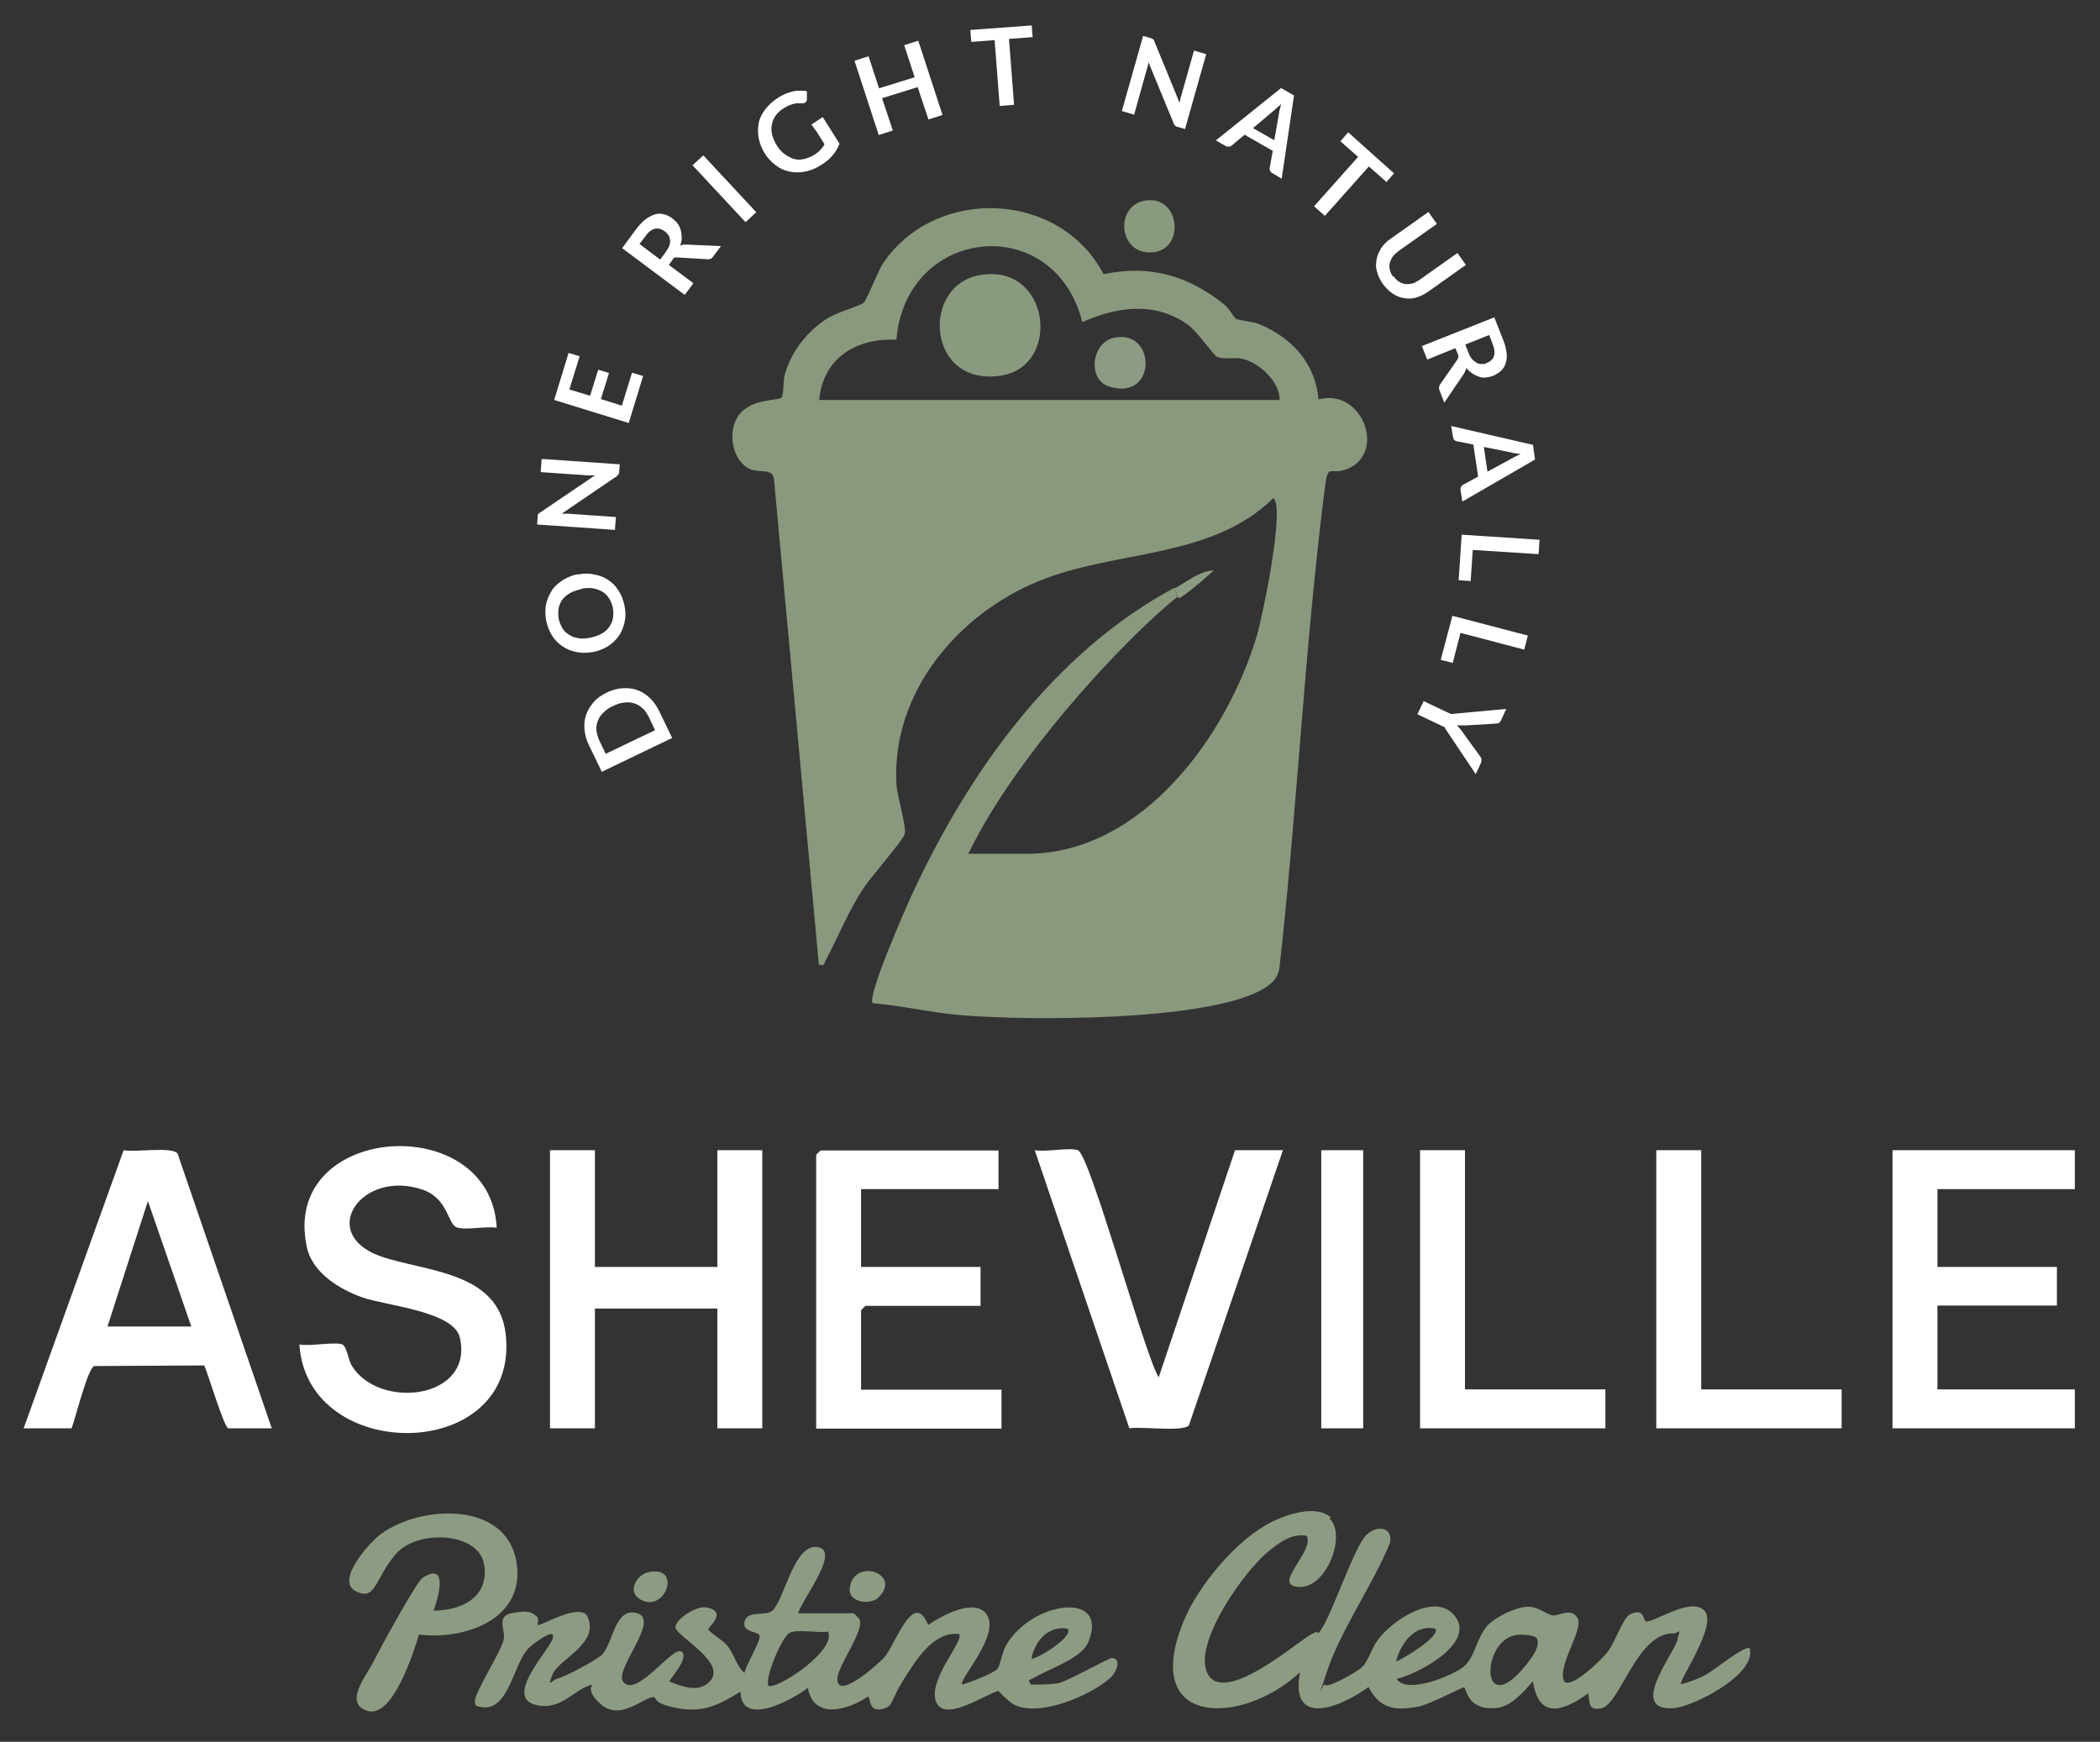 <?xml version="1.0" encoding="UTF-8"?>
<svg id="Layer_1" xmlns="http://www.w3.org/2000/svg" version="1.1" viewBox="0 0 701.4 581.8">
  <rect x="0" y="0" width="701.4" height="581.8" fill="#333333" stroke="none"/>
  <!-- Generator: Adobe Illustrator 29.2.1, SVG Export Plug-In . SVG Version: 2.1.0 Build 116)  -->
  <defs>
    <style>
      .st0 {
        fill: #8a997d;
      }

      .st1 {
        fill: #8d9b82;
      }

      .st2 {
        fill: #fff;
      }

      .st3 {
        fill: none;
      }

      .st4 {
        fill: #8a9a7e;
      }
    </style>
  </defs>
  <path class="st1" d="M444.1,507.3c5.7,5.3-.9,23.2-10.2,22.8-9.6-.4,5.4-11.9,2.5-17.1-4.8-.9-8.9,2.1-12.5,5-8.1,6.5-24.5,29.5-21,40,4.1,12.4,27.7-7.2,33.2-10.9s3.4-.9,4.3-1.7c3.2-2.7,10.9-26,15.2-31.8,3-4.1,9.7-4.3,8.7,1.6-5.6,14-16.3,28.9-21,42.9s-1.1,3-.8,4.7c1.1,1.2,11.1-4.5,12.5-6,2.2-2.3,3-6,5.1-8.9,4.6-6.4,18.7-16,25.4-8.6,8.3,9.2-11.7,19.8-19,21.5,3.4,5.3,18.7-1.1,22.4-4.1s4.4-10.1,8.1-13.9c2.8-2.8,9.1-5.9,13-6.1s6.8,2.9,8.9,2.9,6.2-2.7,8.1,1.1-7.2,16.2-4.5,21c2.5,2.5,12.9-7.8,14.5-10,2.5-3.2,5-11.3,7.5-12.5,4.7-2.2,4.3,1.8,5.1,2.3,1.9,1.2,14.8-8.3,19.6-3.6s-8.8,23.7-7.7,24.7c2.6-.7,5.9-1.9,8.3-3.2s13.3-10.1,14.6-8.8c2.4,8.8-19.1,19.6-25.5,20-15.2.9,0-17.8,1.3-22.7s.8-2.3-1.3-2.3c-12.2-.2-17.7,23.6-24,25-4.2.9-4-1.4-4.4-5-8.3,6-16.6,8.9-18.5-4-3.1,3.5-7.2,8.4-12.1,8.9-10,1.1-10.2-6.9-10.9-6.9s-11.8,5.9-15.4,6.5c-7.6,1.4-12.8.7-16.5-6.6-9.1,6.7-26.4,13.9-22.9-4.9-19.1,17.8-53.5,18.7-38.9-17,4.9-12,17.9-27.6,29.6-33.3,5.1-2.5,14.8-5.8,19.6-1.4l-.4.4ZM479.3,544c-6.8-1.5-11.6,5.1-13,11,1.9-.6,15.4-8.7,13-11ZM513.1,547.1c-.6-1-5.6-1.3-7.1-.9-11.6,2.5-11.4,28.9,3.8,9.8,1.6-2,5-6.2,3.4-8.9h0Z"/>
  <polygon class="st2" points="198.7 384.2 198.7 423.2 239.6 423.2 239.6 384.2 254.6 384.2 254.6 477.1 239.6 477.1 239.6 437.1 198.7 437.1 198.7 477.1 183.7 477.1 183.7 384.2 198.7 384.2"/>
  <path class="st2" d="M90.8,477.1h-14.5c-1.4,0-6.9-18.6-8.1-21l-36.7.2c-2.2.7-6.3,17.5-7.6,20.8H7.9l33.4-92.9c3.6.8,16.1-1.3,18,1.1l31.5,91.9h0ZM63.9,443.1l-14.5-41.9-13.5,41.9h28Z"/>
  <path class="st2" d="M114.3,449.1c1.5.5,2.1,5.3,3.1,6.9,8.8,15,40.9,11.6,36.2-9.2-2-8.8-24.8-10.7-32.5-13.4-7.9-2.8-17-8.4-18.7-17.2-8.4-41,61.5-45.6,63.5-6.1-3.6-.6-10.2.9-13.3-.1s-2.8-9.6-11.4-12.6c-20.4-7-35.3,14.6-14.2,22.2,14.7,5.2,39.5,4.9,41.9,26,4.9,43.1-66.3,43.9-68.9,3.5,3.7.7,11.4-1,14.5,0h-.2Z"/>
  <path class="st2" d="M333.5,384.2v13h-45.9v26h39.9v13h-38.4c-.1,0-1.5,1.4-1.5,1.5v26.5h46.9v13h-61.9v-91.4c0-.1,1.4-1.5,1.5-1.5h59.4Z"/>
  <polygon class="st2" points="693 384.2 693 397.2 647.1 397.2 647.1 423.2 687 423.2 687 436.1 647.1 436.1 647.1 464.1 693 464.1 693 477.1 632.1 477.1 632.1 384.2 693 384.2"/>
  <path class="st2" d="M360,384.2c3.9,1.1,22.1,67.7,27,75.9l25.5-75.9h16l-31.4,91.9c-1.9,2.3-16.1.3-19.9,1l-31.6-92.9c3.9.7,11.2-1,14.5,0h-.1Z"/>
  <path class="st1" d="M248.6,558.9c.9-3.5,5.4-10.6,5.1-12.4s-6-1-5-4.9,7.2-1.5,9.4-3.7c4.1-4.1,7.4-23.7,15.8-20.9,6.2,2.1-6.7,18.3-7.3,21.9h18.5c.1,0,1.8,1.6,2,2,1.7,3.6-7.1,15.3-7.4,19.6-.5,8.1,14.1-5,15.9-7.2,3.7-4.6,9.6-22.5,14.4-10.5,4.3-3,15.5-9.2,19.5-3.6,4.9,6.8-9.6,22.1-8.1,23.5,2.3-.6,10.7-3.9,11.7-5.2s1.6-5.4,2.8-7.7c8.4-15,34.8-18.7,27.6-1.3-2.2,5.3-12.3,8.7-16.8,11.2s-2.9.8-2.5,3c3.1,0,6,0,9-.4s17.3-8.7,18.4-8.5c3,.6,1.3,4.6-.5,6.4-6.4,6.2-26.4,14.7-34,8.1s-1.8-3.5-2.5-3.6c-3.3-.5-18.4,11.1-21.8,4.1-3.5-7.2,9.6-21,7.5-23-8.6-.9-14.3,8.7-18.4,15.1s-3.6,8.8-6.3,9.7c-6.1,2-4.5-3.9-5.8-3.8-6.8,4.5-18,7.7-20-3-5.4,4.2-22.5,13.4-22.5,1s.6-4.4,1-6h.3ZM356.5,544c-6.4-1-10.8,4.1-12,10,.8.8,14.7-7.4,12-10ZM276.6,545c-3.2.6-10.5-1-13,.5s-8.1,14.7-7,17.5c1.9,2,22.8-11.3,20-18Z"/>
  <polygon class="st2" points="568.2 384.2 568.2 464.1 615.1 464.1 615.1 477.1 553.2 477.1 553.2 384.2 568.2 384.2"/>
  <polygon class="st2" points="489.3 384.2 489.3 464.1 536.2 464.1 536.2 477.1 474.3 477.1 474.3 384.2 489.3 384.2"/>
  <path class="st1" d="M248.6,558.9c-.4,1.6-1,4.4-1,6-7.2,4.4-12.3,7.3-21.2,5.7s-6.8-3.7-8.2-3.7c-3.2,0-11,8.1-17.5,2.4s-1.1-7-3.5-6.4c-5.5,1.5-9.7,8.4-17.8,6.7-11.6-2.4,4-18.2,5.2-22.3,1.3-4.3-7.1,2.1-8.4,3.6-5.2,6.1-6.6,22.6-17.1,18.9-.5-.4-.4-.9-.5-1.5,0-3.1,8.6-16.3,9.6-20.5.8-3.3-2.8-7.9,2.9-9s6.6,0,7.9.9.4,2.8.6,3.1c.5.7,13.5-7.4,16.5-3.1,4.5,9.3-9.3,14.3-11.5,19.5s.2,1.7,1.5,1.5c2.2-.3,13.3-6.3,15-8,3.8-4,4.2-16.1,11.8-13.8s-7.8,18.8-4.8,22.8c4.3,5.9,16.6-12.1,19.5-10s-4.3,9.5-4,10c4,1.5,9.1,3.7,12.9.5,7.7-6.5-11.4-15.9-10.9-18.8s7-7,10.2-6.5c7.5,1.3.8,6.5.8,7.3s4.7,3.7,5.9,5c2.7,3,3.2,6.9,6,9.5v.2Z"/>
  <path class="st1" d="M139.9,546.1c-1.8,6.1-8.8,27.9-17.1,25.4s-.2-12.1,1.8-16.2c2-4,14.5-27,16.6-28.3,8.5-5.4,5.4,6.2,3.6,11,9.3,0,18.7-4.5,16.9-15.4s-22.2-11.8-29.4-3.6-6.6,16-13.5,12.5,4.7-16.5,8.7-19.3c13.5-9.6,41.6-10.7,45,9.5,3.2,19-17,26.2-32.6,24.3h0Z"/>
  <rect class="st2" x="441.3" y="384.2" width="14" height="92.9"/>
  <path class="st4" d="M383.2,66.9c11.1-1.1,12.6,16.7,1.6,17.4-11.6.8-12.6-16.4-1.6-17.4Z"/>
  <path class="st1" d="M293.3,533.7c-2.6,2.5-10,1.6-9.5-3.1,1.2-10.6,17.9-5,9.5,3.1Z"/>
  <path class="st1" d="M216.4,525.2c12-2.7,5.5,14.7-3.1,8.7-3.6-2.5-.7-7.8,3.1-8.7Z"/>
  <path class="st1" d="M392.4,196.5c4.1-2.2,8.1-5.7,13-6-2.9,2.7-6.3,5.6-9.5,8s-2.2.7-2.5,1l-1-3Z"/>
  <g>
    <path class="st3" d="M327.2,91.9c-19.9,3.6-17.5,37.8,7.5,33.5,20-3.4,15.9-37.7-7.5-33.5Z"/>
    <path class="st3" d="M372.2,112.8c-7.7,1.6-9.1,14-1.8,16.3,16,5,15.9-19.2,1.8-16.3Z"/>
    <path class="st0" d="M440.4,133.6c-1-12.3-9-20.9-20-25.4-2.2-.9-6.4-1-7.7-1.8-.6-.4-2.1-3.3-3.8-4.7-12-9.6-24.9-13.4-40.3-10.1-14.5-27.8-55.8-29.6-73.5-3.9-1.9,2.8-5.6,12.6-6.6,13.4-1.3,1.1-8.8,3.2-11.9,5.1-6.8,4.2-12.1,10.9-14.4,18.6-.7,2.3-.4,6.8-1.1,7.9-1,1.4-11,0-15,7-3.1,5.4-1.3,14.7,4.7,17.1,3.1,1.2,7.3-.4,7.7,3.2l15,162.2c2.3.4,1.6-.1,2.2-1.3,4.6-8.5,7.4-16.3,13.1-24.8,2.3-3.4,12.9-15.5,13.4-17.6.6-2.5-2.6-12.6-2.8-16.7-1.6-30.4,20.4-56.5,47.3-67.6,25.9-10.7,57.5-7.2,78.6-27.8,4,2.9-3.6,39.5-5.5,45.9-9.9,33.3-38.2,72.9-76.9,72.9h-19.5c7.2-14.8,17.7-29.6,28-42.4,11-13.7,28.3-32.5,41.9-43.5l-1-3c-40.4,21.7-68.7,61.5-87.7,102.5-2,4.3-15.2,34.3-13.1,36.3,9.8.8,19.6,3.2,29.5,4,22.6,1.9,80.2,2,99.7-8.1,3.2-1.7,5.9-3.6,6.6-7.4,6-53.3,8.4-107.3,15.2-160.6,1.1-8.9,1.7-3.9,7.6-6.4,13-5.4,4.9-27.1-9.7-23.2v.2ZM273.6,133.6c1.3-14,12.4-20.8,25.8-20.1,3.1-37.9,52.7-43.1,62.1-5.9,11.6-5.2,24.5-7,35.4,1,2.9,2.1,8.1,9.6,9.5,10.5,1.9,1.1,5.7.2,8.3.7,5.6,1.1,12.8,7.6,12.7,13.8h-153.8,0Z"/>
  </g>
  <path class="st4" d="M327.2,91.9c23.4-4.2,27.5,30,7.5,33.5-25,4.3-27.5-29.9-7.5-33.5Z"/>
  <path class="st1" d="M372.2,112.8c14.1-2.9,14.3,21.4-1.8,16.3-7.3-2.3-5.9-14.8,1.8-16.3Z"/>
  <g>
    <path class="st2" d="M202.7,231.3c1.7-.8,3.4-1.3,5.2-1.4,1.7-.1,3.3,0,4.9.6,1.5.5,2.9,1.4,4.2,2.6,1.3,1.2,2.3,2.7,3.2,4.5l4.3,8.9-23.5,11.3-4.3-8.9c-.9-1.8-1.3-3.5-1.5-5.3-.1-1.7,0-3.4.6-4.9.5-1.5,1.4-2.9,2.5-4.2s2.6-2.3,4.3-3.1h.1ZM204.8,235.8c-1.3.6-2.4,1.3-3.2,2.2-.9.8-1.5,1.7-1.9,2.7s-.6,2-.5,3.1.4,2.2.9,3.4l2.2,4.6,16.5-7.9-2.2-4.6c-.6-1.1-1.2-2.1-2.1-2.8-.8-.7-1.7-1.3-2.8-1.6-1-.3-2.1-.4-3.3-.2-1.2.1-2.4.5-3.7,1.2h.1Z"/>
    <path class="st2" d="M193.1,191.9c1.9-.4,3.7-.4,5.4,0,1.7.3,3.3.9,4.6,1.8,1.4.9,2.6,2.1,3.5,3.6,1,1.5,1.6,3.2,2,5.1.4,1.9.4,3.8,0,5.5s-1,3.3-2,4.6c-1,1.4-2.2,2.5-3.6,3.4-1.5.9-3.2,1.6-5,1.9s-3.7.4-5.4,0c-1.7-.3-3.3-.9-4.7-1.9-1.4-.9-2.6-2.1-3.5-3.6-1-1.5-1.6-3.2-2-5.1-.2-1.3-.3-2.5-.2-3.7,0-1.2.3-2.3.7-3.4.4-1.1.9-2,1.5-3,.6-.9,1.4-1.7,2.3-2.4.9-.7,1.8-1.3,2.9-1.8,1.1-.5,2.2-.9,3.5-1.1h0ZM194.1,196.8c-1.4.3-2.6.7-3.7,1.3-1,.6-1.9,1.3-2.5,2.1s-1.1,1.8-1.3,2.9c-.2,1.1-.2,2.2,0,3.5.2,1.2.7,2.3,1.3,3.3s1.4,1.7,2.3,2.2c.9.6,2,.9,3.1,1.1s2.5.1,3.9-.2,2.6-.7,3.7-1.3c1-.6,1.9-1.3,2.5-2.2.6-.8,1.1-1.8,1.3-2.9s.2-2.2,0-3.5c-.2-1.2-.7-2.3-1.3-3.3-.6-.9-1.4-1.7-2.3-2.2-.9-.5-1.9-.9-3.1-1.1-1.2-.2-2.5-.1-3.9.2h0Z"/>
    <path class="st2" d="M181,153.3l26,1.8-.2,2.5c0,.4-.1.7-.3.9-.1.2-.4.5-.7.7l-18.2,12.4h2.2l15.9,1.1-.3,4.3-26-1.8.2-2.5v-.5c0-.1,0-.3.1-.4,0-.1.1-.2.3-.3.1-.1.3-.2.4-.3l18.3-12.4h-2.3l-15.8-1.1.3-4.3h.1Z"/>
    <path class="st2" d="M190.2,130.1l6.9,2.1,2.7-8.7,3.6,1.1-2.7,8.7,7,2.2,3.4-11,3.7,1.1-4.8,15.7-24.9-7.7,4.8-15.7,3.7,1.1-3.4,11h0Z"/>
    <path class="st2" d="M240.8,82.2l-2.6,3.5c-.5.7-1.1,1-1.9.9l-10-.6c-.4,0-.7,0-.9,0-.3,0-.5.4-.8.8l-1.2,1.7,8.2,6.1-2.9,3.9-20.9-15.6,4.7-6.4c1.1-1.4,2.1-2.5,3.2-3.3,1.1-.8,2.1-1.3,3.1-1.6,1-.3,2-.3,3,0,1,.2,1.9.7,2.8,1.4.7.5,1.3,1.1,1.8,1.8s.8,1.4,1,2.2c.2.8.3,1.6.3,2.4s-.2,1.7-.5,2.6c.3,0,.7-.2,1-.3h1.1l11.6.5h-.1ZM222.4,84.1c.5-.7.9-1.4,1.2-2.1.2-.7.3-1.3.2-1.9s-.2-1.1-.6-1.6-.7-1-1.3-1.3c-1.1-.8-2.1-1-3.2-.8-1.1.3-2.2,1.1-3.2,2.6l-1.9,2.5,6.9,5.2,1.8-2.4v-.2Z"/>
    <path class="st2" d="M252.6,70.9l-3.6,3.3-17.7-19,3.6-3.3s17.7,19,17.7,19Z"/>
    <path class="st2" d="M271,41.6l3.8-2.5,5.6,8.9c-.6,1.5-1.4,2.9-2.4,4-1,1.2-2.3,2.2-3.7,3.1-1.8,1.1-3.6,1.9-5.4,2.2-1.8.4-3.5.4-5.2,0-1.7-.3-3.2-1-4.6-2.1-1.4-1-2.7-2.4-3.7-4-1-1.7-1.7-3.3-2-5.1-.3-1.7-.3-3.4,0-5s1.1-3.1,2.2-4.6c1.1-1.4,2.5-2.7,4.2-3.8.9-.6,1.8-1,2.6-1.4.9-.3,1.7-.6,2.5-.8.8-.2,1.6-.2,2.4-.2s1.5,0,2.2.2v2.6c0,.4-.1.7-.4,1s-.6.4-1.1.4h-1.4c-.5,0-.9,0-1.4.2-.5,0-1,.3-1.6.5s-1.2.6-1.9,1c-1.1.7-2,1.5-2.6,2.4-.7.9-1.1,1.9-1.3,3-.2,1.1-.2,2.2.1,3.4.3,1.2.8,2.3,1.5,3.5.8,1.3,1.7,2.3,2.7,3s2,1.3,3.1,1.6,2.2.3,3.4,0,2.3-.7,3.4-1.4c.8-.5,1.5-1.1,2-1.6.5-.6,1-1.2,1.4-1.9l-2.5-4"/>
    <path class="st2" d="M306.7,13.6l8.1,24.8-4.7,1.5-3.6-10.8-11.9,3.7,3.6,10.8-4.7,1.5-8.1-24.8,4.7-1.5,3.5,10.7,11.9-3.7-3.5-10.7s4.7-1.5,4.7-1.5Z"/>
    <path class="st2" d="M344.8,12.4l-7.8.6,1.7,22-4.8.4-1.7-22-7.8.6-.3-4,20.5-1.5.3,4h-.1Z"/>
    <path class="st2" d="M402.9,18l-7.1,25.1-2.4-.7c-.4,0-.7-.3-.9-.4-.2-.2-.4-.5-.5-.8l-8.4-20.4c-.1.8-.3,1.5-.5,2.1l-4.3,15.4-4.1-1.2,7.1-25.1,2.4.7c.2,0,.4.1.5.2.1,0,.3.1.4.2,0,0,.2.2.3.3,0,.1.2.3.2.5l8.4,20.5c0-.4.2-.8.2-1.2s.2-.8.3-1.1l4.3-15.2,4.1,1.2h0Z"/>
    <path class="st2" d="M428.1,59.7l-3.2-1.9c-.4-.2-.6-.5-.7-.8s-.2-.6-.1-1l1-5.6-9.4-5.4-4.3,3.6c-.2.2-.5.3-.9.4-.4,0-.7,0-1.1-.2l-3.3-1.9,21.8-17.5,4.3,2.5-4.1,27.7h0ZM425.6,46.9l1.6-9.1c0-.4.1-.9.3-1.4.1-.5.3-1.1.4-1.7-.4.5-.9.9-1.3,1.2-.4.4-.8.7-1.1,1l-7,5.9,7.2,4.1h-.1Z"/>
    <path class="st2" d="M463.1,60.8l-5.9-5.2-14.7,16.5-3.6-3.2,14.7-16.5-5.9-5.2,2.6-3,15.3,13.7-2.6,3h.1Z"/>
    <path class="st2" d="M465.5,92.3c.5.8,1.1,1.4,1.8,1.8.7.4,1.4.7,2.1.8.8,0,1.5,0,2.3-.2s1.6-.7,2.4-1.2l12.7-9,2.8,4-12.7,9c-1.3.9-2.6,1.5-3.9,1.9-1.4.4-2.7.4-4,.2-1.3-.2-2.6-.7-3.8-1.5s-2.3-1.9-3.3-3.2c-1-1.4-1.6-2.8-2-4.2s-.4-2.7-.1-4.1c.2-1.3.8-2.5,1.5-3.7.8-1.2,1.8-2.2,3.1-3.1l12.7-9,2.8,4-12.7,9c-.8.6-1.5,1.2-2,1.9-.5.7-.8,1.4-1,2.1s-.2,1.5,0,2.3.5,1.6,1.1,2.3h.2Z"/>
    <path class="st2" d="M482.4,134.5l-1.6-4.1c-.3-.8-.2-1.4.2-2l5.7-8.2c.2-.3.3-.6.4-.9,0-.3,0-.6-.2-1.1l-.8-1.9-9.4,3.8-1.8-4.5,24.2-9.6,2.9,7.4c.7,1.6,1,3.1,1.2,4.4s0,2.5-.3,3.5-.8,1.8-1.5,2.5-1.6,1.2-2.6,1.7c-.8.3-1.6.5-2.5.6s-1.6,0-2.4-.3-1.5-.6-2.2-1.1-1.4-1.1-2-1.8c0,.4-.1.7-.3,1-.1.3-.3.7-.5,1l-6.5,9.6h0ZM490.5,117.9c.3.8.7,1.5,1.2,2.1.5.5,1,.9,1.5,1.2.5.3,1.1.4,1.7.4s1.2,0,1.8-.4c1.2-.5,2-1.3,2.3-2.3.3-1.1.2-2.4-.5-4.1l-1.1-2.9-8,3.2s1.1,2.8,1.1,2.8Z"/>
    <path class="st2" d="M488.4,167.4l-.6-3.7c0-.4,0-.8.2-1.1s.4-.5.7-.7l5-2.7-1.6-10.7-5.5-1.1c-.3,0-.6-.2-.8-.4-.3-.2-.4-.6-.5-1l-.6-3.7,27.3,6.3.7,4.9-24.2,14h-.1ZM496.9,157.5l8.1-4.4c.4-.2.8-.4,1.3-.7.5-.2,1-.5,1.6-.8-.6,0-1.2-.1-1.8-.2-.6,0-1-.2-1.5-.3l-9-1.8,1.2,8.2h0Z"/>
    <path class="st2" d="M491.2,194.1l-4-.3,1-15.2,26,1.7-.3,4.8-22-1.4-.7,10.4Z"/>
    <path class="st2" d="M485.1,221.4l-3.9-1,3.9-14.7,25.2,6.6-1.2,4.7-21.3-5.6-2.6,10.1h-.1Z"/>
    <path class="st2" d="M482.5,242.9l-9.1-4.3,2.1-4.4,9.1,4.3,18.5-1.7-1.8,3.9c-.2.4-.4.6-.7.8-.3.1-.6.2-1,.2l-9.9.6h-3.1c.3.3.7.7,1,1.1.3.4.7.8,1,1.3l5.8,8c.2.2.3.5.4.9,0,.3,0,.7-.1,1.1l-1.8,3.9-10.3-15.4v-.3Z"/>
  </g>
</svg>